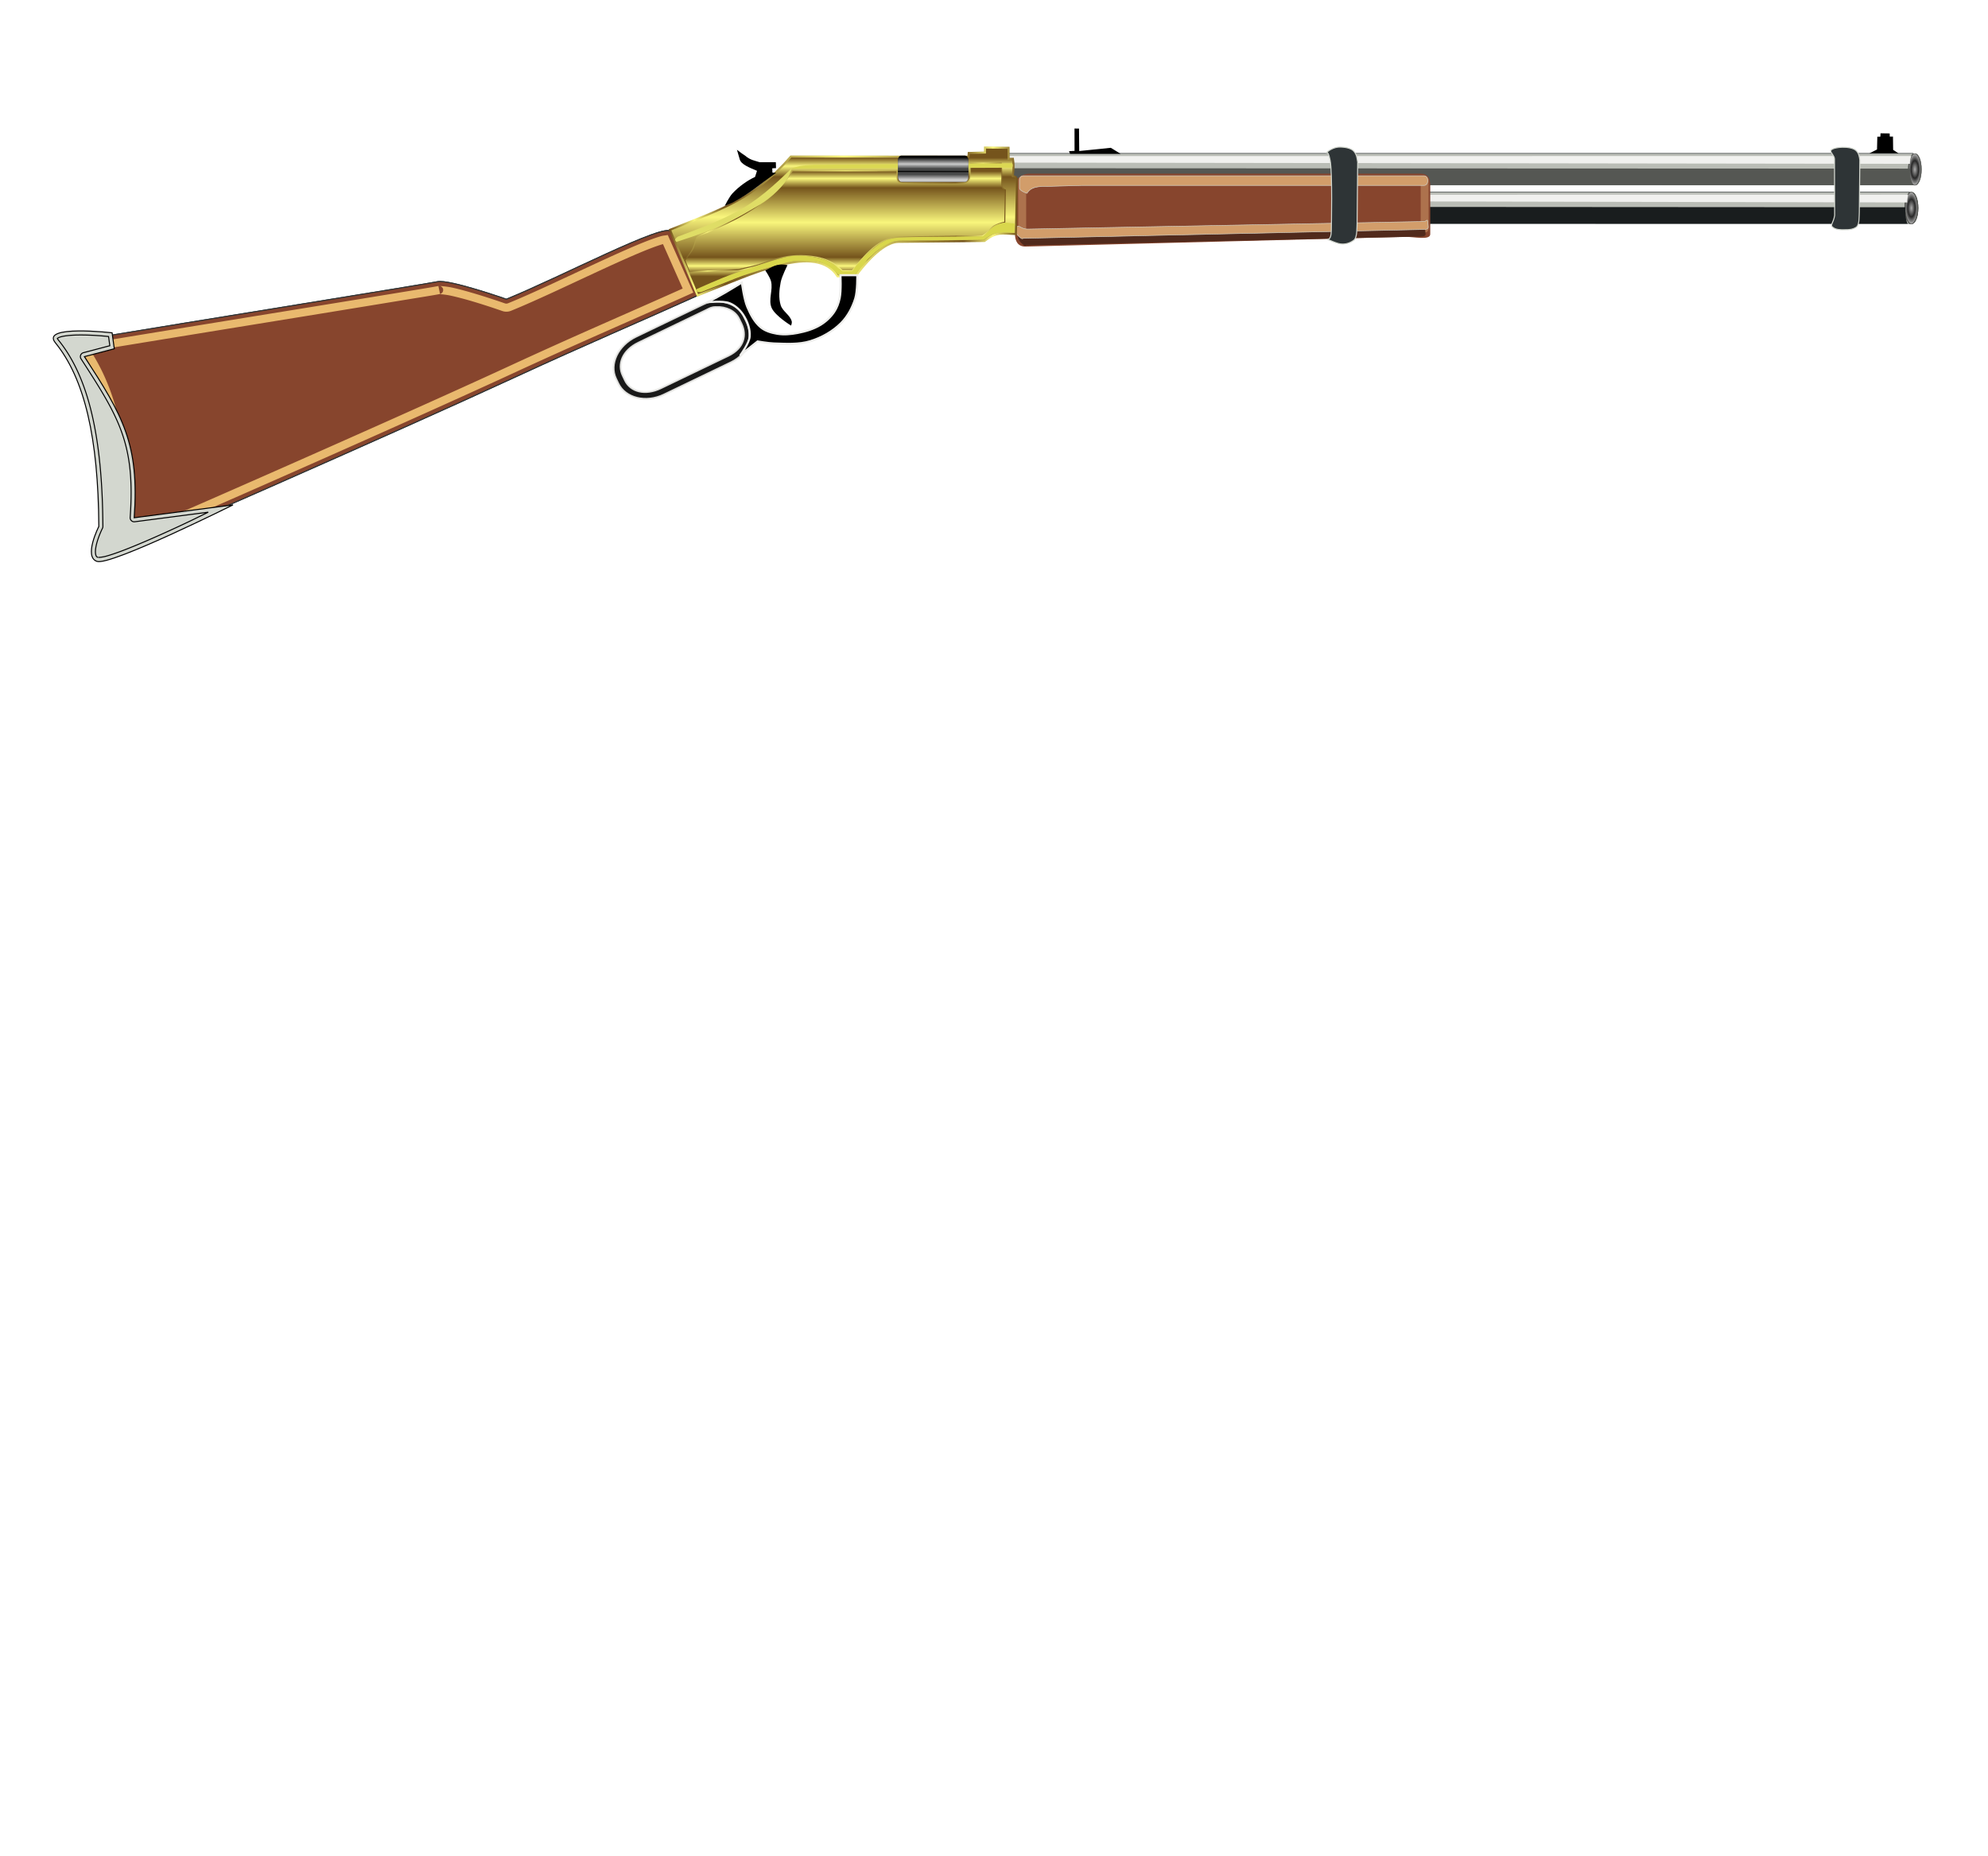 <svg xmlns="http://www.w3.org/2000/svg" xmlns:xlink="http://www.w3.org/1999/xlink" viewBox="0 0 980 914.94"><defs><filter id="t" height="1" width="1" y="0" x="0" color-interpolation-filters="sRGB"><feTurbulence baseFrequency="0.318 0.005" seed="1000" result="result1"/><feColorMatrix in="result1" values="1 0 0 0 0.1 0 1 0 0 0.1 0 0 1 0 0.1 0 0 0 0.5 0" result="result5"/><feColorMatrix values="5 0 0 0 0 0 5 0 0 0 0 0 5 0 0 0 0 0 1 0" result="result8"/><feComposite in2="SourceGraphic" k3="1" k2=".713" result="result17" operator="arithmetic"/><feMerge result="result16"><feMergeNode in="result8"/></feMerge><feTurbulence baseFrequency="0.312 0.006" seed="1000" result="result1"/><feColorMatrix in="result1" values="0.2 0 0 0 0 0 0.2 0 0 0 0 0 0.2 0 0 0 0 0 0.3 0" result="result5"/><feMerge result="result6"><feMergeNode in="result17"/><feMergeNode in="result5"/></feMerge><feTurbulence numOctaves="10" type="fractalNoise" baseFrequency="0.351 0.035" result="result11"/><feDisplacementMap scale="32.939" in2="result11" result="result10" in="result6"/><feMerge result="result14"><feMergeNode in="SourceGraphic"/><feMergeNode in="result10"/></feMerge></filter><filter id="w" height="2.773" width="1.026" y="-.886" x="-.013" color-interpolation-filters="sRGB"><feGaussianBlur stdDeviation="1.201"/></filter><filter id="o" color-interpolation-filters="sRGB"><feOffset dy="1"/><feComposite operator="out" in2="SourceGraphic" result="result0"/><feFlood flood-opacity=".6" flood-color="#FFF"/><feComposite operator="in" in2="result0" result="result2"/><feMerge><feMergeNode in="result2"/><feMergeNode in="SourceGraphic"/></feMerge></filter><filter id="h" color-interpolation-filters="sRGB"><feOffset dy="1"/><feComposite operator="out" in2="SourceGraphic" result="result0"/><feFlood flood-opacity=".6" flood-color="#FFF"/><feComposite operator="in" in2="result0" result="result2"/><feMerge><feMergeNode in="result2"/><feMergeNode in="SourceGraphic"/></feMerge></filter><filter id="G" height="1.4" width="1.4" y="-.2" x="-.2" color-interpolation-filters="sRGB"><feTurbulence baseFrequency=".253" result="result1" numOctaves="3" type="fractalNoise"/><feDisplacementMap scale="52.459" yChannelSelector="B" in2="result1" result="result3" in="result1"/><feComposite operator="in" result="result5" in2="result3" in="SourceGraphic"/><feColorMatrix result="result7" values="0.3 0 0 0 -0.1 0 0.3 0 0 -0.1 0 0 0.3 0 -0.1 0 0 0 1 0" in="SourceGraphic"/><feComposite in2="result5" k3=".557" k2=".991" in="result7" operator="arithmetic"/></filter><filter id="z" height="1.5" width="1.5" y="-.25" x="-.25" color-interpolation-filters="sRGB"><feGaussianBlur stdDeviation="4" result="result8"/><feComposite operator="xor" result="result6" in2="result8" in="result8"/><feDisplacementMap scale="80" in2="result6" result="result4" in="result6"/><feComposite in2="result4" k1="3" result="result2" in="result8" operator="arithmetic"/><feComposite operator="in" result="fbSourceGraphic" in2="result2" in="result2"/></filter><filter id="m" color-interpolation-filters="sRGB"><feOffset dy="2.7"/><feComposite operator="out" in2="SourceGraphic" result="result0"/><feFlood flood-opacity=".6" flood-color="#000"/><feComposite operator="in" in2="result0" result="result2"/><feGaussianBlur stdDeviation="1" result="result2"/><feMerge><feMergeNode in="result2"/><feMergeNode in="SourceGraphic"/></feMerge></filter><filter id="y"><feGaussianBlur stdDeviation="3.446"/></filter><filter id="k" color-interpolation-filters="sRGB"><feOffset dx="1.163" dy="5.233"/><feComposite operator="out" in2="SourceGraphic" result="result0"/><feFlood flood-opacity=".6" flood-color="#000"/><feComposite operator="in" in2="result0" result="result2"/><feGaussianBlur stdDeviation="2" result="result2"/><feMerge><feMergeNode in="result2"/><feMergeNode in="SourceGraphic"/></feMerge></filter><filter id="j" color-interpolation-filters="sRGB"><feOffset dy="1"/><feComposite operator="out" in2="SourceGraphic" result="result0"/><feFlood flood-opacity=".7" flood-color="#FFF"/><feComposite operator="in" in2="result0" result="result2"/><feMerge><feMergeNode in="result2"/><feMergeNode in="SourceGraphic"/></feMerge></filter><filter id="i" color-interpolation-filters="sRGB"><feOffset dy="1.4"/><feComposite operator="out" in2="SourceGraphic" result="result0"/><feFlood flood-opacity=".6" flood-color="#FFF"/><feComposite operator="in" in2="result0" result="result2"/><feMerge><feMergeNode in="result2"/><feMergeNode in="SourceGraphic"/></feMerge></filter><filter id="g" color-interpolation-filters="sRGB"><feOffset dy="1"/><feComposite operator="out" in2="SourceGraphic" result="result0"/><feFlood flood-opacity=".6" flood-color="#FFF"/><feComposite operator="in" in2="result0" result="result2"/><feMerge><feMergeNode in="result2"/><feMergeNode in="SourceGraphic"/></feMerge></filter><filter id="f" color-interpolation-filters="sRGB"><feOffset dy="1"/><feComposite operator="out" in2="SourceGraphic" result="result0"/><feFlood flood-opacity=".7" flood-color="#FFF"/><feComposite operator="in" in2="result0" result="result2"/><feMerge><feMergeNode in="result2"/><feMergeNode in="SourceGraphic"/></feMerge></filter><filter id="d" color-interpolation-filters="sRGB"><feOffset dy="1"/><feComposite operator="out" in2="SourceGraphic" result="result0"/><feFlood flood-opacity=".7" flood-color="#FFF"/><feComposite operator="in" in2="result0"/><feGaussianBlur stdDeviation=".01" result="result1"/><feMerge><feMergeNode in="result1"/><feMergeNode in="SourceGraphic"/></feMerge></filter><filter id="c" color-interpolation-filters="sRGB"><feOffset dy="3"/><feComposite operator="out" in2="SourceGraphic" result="result0"/><feFlood flood-opacity=".8" flood-color="#FFF"/><feComposite operator="in" in2="result0"/><feMorphology operator="dilate" radius="1"/><feGaussianBlur stdDeviation="1" result="result1"/><feMerge><feMergeNode in="result1"/><feMergeNode in="SourceGraphic"/></feMerge></filter><filter id="J" height="2.352" width="1.028" y="-.676" x="-.014" color-interpolation-filters="sRGB"><feGaussianBlur stdDeviation=".625"/></filter><filter id="K" color-interpolation-filters="sRGB"><feGaussianBlur stdDeviation=".719"/></filter><filter id="L" height="1.203" width="1.023" y="-.102" x="-.012" color-interpolation-filters="sRGB"><feGaussianBlur stdDeviation="1.464"/></filter><filter id="v" width="1.025" y="-.45" x="-.012" height="1.9" color-interpolation-filters="sRGB"><feGaussianBlur stdDeviation="1.147"/></filter><filter id="x" width="1.025" y="-.45" x="-.012" height="1.9" color-interpolation-filters="sRGB"><feGaussianBlur stdDeviation="1.147"/></filter><filter id="M" height="1" width="1" y="0" x="0" color-interpolation-filters="sRGB"><feColorMatrix result="result19" values="0.5 0 0 0 0.3 0 0.5 0 0 0.3 0 0 0.5 0 0.3 0 0 0 1 0" in="SourceGraphic"/><feTurbulence baseFrequency="0.001 0.4" seed="12" result="result1" numOctaves="10"/><feMerge result="result18"/><feTurbulence baseFrequency="0.001 0.4" seed="152" result="result1" numOctaves="10"/><feMerge result="result20"><feMergeNode in="result1"/><feMergeNode in="result18"/></feMerge><feComposite operator="in" in="SourceGraphic" in2="result20" result="result21"/><feMerge result="result7"><feMergeNode in="result19"/><feMergeNode in="result21"/></feMerge><feTurbulence baseFrequency="0.001 0.4" seed="15" result="result1" numOctaves="10"/><feComposite operator="in" result="result15" in2="result1" in="SourceGraphic"/><feColorMatrix values="0.8 0 0 0 0 0 0.8 0 0 0 0 0 0.8 0 0 0 0 0 1 0" result="result5"/><feMerge result="result13"><feMergeNode in="result7"/><feMergeNode in="result5"/></feMerge><feComposite operator="in" in2="SourceAlpha" result="result16"/></filter><filter id="e" color-interpolation-filters="sRGB"><feOffset dy="1.4"/><feComposite operator="out" in2="SourceGraphic" result="result0"/><feFlood flood-color="#FFF"/><feComposite operator="in" in2="result0"/><feGaussianBlur stdDeviation=".6" result="result1"/><feMerge><feMergeNode in="result1"/><feMergeNode in="SourceGraphic"/></feMerge></filter><filter id="p" height="1" width="1" y="0" x="0" color-interpolation-filters="sRGB"><feTurbulence baseFrequency="0.395 0.017" seed="1000" result="result1"/><feComposite operator="in" in2="result1" in="SourceGraphic"/><feColorMatrix values="1 0 0 0 0.1 0 1 0 0 0.1 0 0 1 0 0.1 0 0 0 0.5 0" result="result5"/><feColorMatrix values="2 0 0 0 0 0 2 0 0 0 0 0 2 0 0 0 0 0 1 0" result="result8"/><feMerge result="result16"><feMergeNode in="result8"/></feMerge><feTurbulence baseFrequency="0.395 0.067" seed="1000" result="result1"/><feComposite operator="in" in2="result1" in="SourceGraphic"/><feColorMatrix values="0 0 0 0 0 0 0 0 0 0 0 0 0 0 0 0 0 0 0.5 0" result="result5"/><feMerge result="result6"><feMergeNode in="SourceGraphic"/><feMergeNode in="result5"/><feMergeNode in="result16"/></feMerge><feComposite in2="SourceGraphic" k3=".515" k2=".722" in="result6" operator="arithmetic"/></filter><filter id="s" height="1" width="1" y="0" x="0" color-interpolation-filters="sRGB"><feTurbulence baseFrequency="0.002 0.182" seed="25" result="result1"/><feComposite operator="in" in2="result1" in="SourceGraphic"/><feColorMatrix values="1 0 0 0 0.1 0 1 0 0 0.1 0 0 1 0 0.1 0 0 0 0.5 0" result="result5"/><feColorMatrix values="2 0 0 0 0 0 2 0 0 0 0 0 2 0 0 0 0 0 1 0" result="result8"/><feMerge result="result6"><feMergeNode in="result8"/></feMerge><feTurbulence baseFrequency="0.002 0.182" result="result9"/><feComposite operator="in" in2="result9" in="SourceGraphic"/><feColorMatrix values="0.4 0 0 0 0 0 0.4 0 0 0 0 0 0.4 0 0 0 0 0 0.5 0" result="result5"/><feMerge result="result9"><feMergeNode in="result5"/><feMergeNode in="result6"/></feMerge><feTurbulence numOctaves="10" type="fractalNoise" baseFrequency="0.003 0.034" result="result11"/><feDisplacementMap scale="20.588" in2="result11" result="result10" in="result9"/><feMerge result="result7"><feMergeNode in="SourceGraphic"/><feMergeNode in="result10"/></feMerge><feComposite in2="SourceGraphic" k3="1" k2=".539" in="result10" operator="arithmetic"/></filter><filter id="r" height="1" width="1.4" y="0" x="-.2" color-interpolation-filters="sRGB"><feMorphology operator="dilate" radius="19.623 1.077" result="result12"/><feTurbulence baseFrequency="0 0.065" seed="25" result="result1"/><feComposite operator="in" in2="result1" in="result12"/><feColorMatrix values="1 0 0 0 0.1 0 1 0 0 0.1 0 0 1 0 0.1 0 0 0 1 0" result="result5"/><feColorMatrix values="1.5 0 0 0 0 0 1.5 0 0 0 0 0 1.5 0 0 0 0 0 1 0" result="result8"/><feMerge result="result6"><feMergeNode in="result8"/></feMerge><feTurbulence baseFrequency="0 0.092" result="result9"/><feComposite operator="in" in2="result9" in="result12"/><feColorMatrix values="1 0 0 0 0 0 1 0 0 0 0 0 1 0 0 0 0 0 1 -0.1"/><feColorMatrix values="0.8 0 0 0 0 0 0.8 0 0 0 0 0 0.8 0 0 0 0 0 1.5 0" result="result5"/><feMerge result="result9"><feMergeNode in="result5"/><feMergeNode in="result6"/></feMerge><feTurbulence numOctaves="10" type="fractalNoise" baseFrequency="0.004 0.017" result="result11"/><feDisplacementMap scale="87.266" in2="result11" result="result10" in="result9"/><feMerge result="result7"><feMergeNode in="SourceGraphic"/><feMergeNode in="result10"/></feMerge><feComposite operator="in" in2="SourceAlpha" result="result13"/></filter><filter id="P" height="1" width="1" y="0" x="0" color-interpolation-filters="sRGB"><feColorMatrix result="result19" values="0.5 0 0 0 0.3 0 0.5 0 0 0.3 0 0 0.5 0 0.3 0 0 0 1 0" in="SourceGraphic"/><feTurbulence baseFrequency="0.001 0.4" seed="12" result="result1" numOctaves="10"/><feMerge result="result18"/><feTurbulence baseFrequency="0.001 0.4" seed="152" result="result1" numOctaves="10"/><feMerge result="result20"><feMergeNode in="result1"/><feMergeNode in="result18"/></feMerge><feComposite operator="in" in="SourceGraphic" in2="result20" result="result21"/><feMerge result="result7"><feMergeNode in="result19"/><feMergeNode in="result21"/></feMerge><feTurbulence baseFrequency="0.001 0.4" seed="15" result="result1" numOctaves="10"/><feComposite operator="in" result="result15" in2="result1" in="SourceGraphic"/><feColorMatrix values="0.8 0 0 0 0 0 0.8 0 0 0 0 0 0.8 0 0 0 0 0 1 0" result="result5"/><feMerge result="result13"><feMergeNode in="result7"/><feMergeNode in="result5"/></feMerge><feComposite operator="in" in2="SourceAlpha" result="result16"/></filter><filter id="B" width="1.037" y="-.763" x="-.018" height="2.527" color-interpolation-filters="sRGB"><feGaussianBlur stdDeviation="1.509"/></filter><filter id="A" height="1.204" width="2.543" y="-.102" x="-.771" color-interpolation-filters="sRGB"><feGaussianBlur stdDeviation="1.256"/></filter><filter id="D" height="1.678" width="1.037" y="-.339" x="-.019" color-interpolation-filters="sRGB"><feGaussianBlur stdDeviation="1.538"/></filter><filter id="C" height="1.678" width="1.037" y="-.339" x="-.019" color-interpolation-filters="sRGB"><feGaussianBlur stdDeviation="1.538"/></filter><filter id="O" height="1" width="1" y="0" x="0" color-interpolation-filters="sRGB"><feColorMatrix result="result19" values="0.5 0 0 0 0.3 0 0.5 0 0 0.3 0 0 0.5 0 0.3 0 0 0 1 0" in="SourceGraphic"/><feTurbulence baseFrequency="0.001 0.4" seed="12" result="result1" numOctaves="10"/><feMerge result="result18"/><feTurbulence baseFrequency="0.001 0.4" seed="152" result="result1" numOctaves="10"/><feMerge result="result20"><feMergeNode in="result1"/><feMergeNode in="result18"/></feMerge><feComposite operator="in" in="SourceGraphic" in2="result20" result="result21"/><feMerge result="result7"><feMergeNode in="result19"/><feMergeNode in="result21"/></feMerge><feTurbulence baseFrequency="0.001 0.4" seed="15" result="result1" numOctaves="10"/><feComposite operator="in" result="result15" in2="result1" in="SourceGraphic"/><feColorMatrix values="0.8 0 0 0 0 0 0.8 0 0 0 0 0 0.8 0 0 0 0 0 1 0" result="result5"/><feMerge result="result13"><feMergeNode in="result7"/><feMergeNode in="result5"/></feMerge><feComposite operator="in" in2="SourceAlpha" result="result16"/></filter><linearGradient id="q" y2="83.405" gradientUnits="userSpaceOnUse" y1="285.59" gradientTransform="translate(-122.79 275.21)" x2="622.03" x1="623.14"><stop stop-color="#602d0b" offset="0"/><stop stop-color="#ed9122" offset="1"/></linearGradient><linearGradient id="I" y2="296.99" xlink:href="#b" gradientUnits="userSpaceOnUse" x2="157.88" gradientTransform="translate(0 -456.15)" y1="246.79" x1="157.88"/><linearGradient id="N" y2="250.8" gradientUnits="userSpaceOnUse" y1="239.84" gradientTransform="translate(0 -456.15)" x2="193.09" x1="193.11"><stop stop-opacity=".784" offset="0"/><stop stop-color="#fff" stop-opacity=".784" offset=".307"/><stop stop-color="#fff" stop-opacity=".216" offset=".531"/><stop stop-opacity=".784" offset=".642"/><stop stop-color="#fff" stop-opacity=".216" offset=".76"/><stop stop-color="#fff" stop-opacity=".784" offset="1"/></linearGradient><linearGradient id="E" y2="272.49" xlink:href="#b" gradientUnits="userSpaceOnUse" x2="242.16" gradientTransform="translate(0 -456.15)" y1="272.49" x1="70.875"/><linearGradient id="F" y2="298.56" xlink:href="#b" gradientUnits="userSpaceOnUse" x2="157.88" gradientTransform="translate(0 -456.15)" y1="240.12" x1="157.88"/><linearGradient id="H" y2="269.57" xlink:href="#b" gradientUnits="userSpaceOnUse" x2="236.42" gradientTransform="translate(0 -456.15)" y1="269.57" x1="78.168"/><linearGradient id="l" y2="204.09" xlink:href="#a" gradientUnits="userSpaceOnUse" x2="271.03" gradientTransform="translate(-55.561 331.74)" y1="122.25" x1="271.03"/><linearGradient id="a"><stop stop-color="#ccc" offset="0"/><stop stop-color="#999" offset="1"/></linearGradient><linearGradient id="n" y2="118.33" xlink:href="#a" gradientUnits="userSpaceOnUse" x2="268.97" gradientTransform="translate(-56.561 334.74)" y1="42.088" x1="268.97"/><linearGradient id="b" gradientUnits="userSpaceOnUse" gradientTransform="matrix(83.595 0 0 -83.595 504.44 435.74)"><stop stop-color="#75541c" offset="0"/><stop stop-color="#f9f67c" offset=".071"/><stop stop-color="#75541c" offset=".162"/><stop stop-color="#f9f67c" offset=".502"/><stop stop-color="#75541c" offset=".844"/><stop stop-color="#f9f67c" offset=".93"/><stop stop-color="#75541c" offset="1"/></linearGradient><radialGradient id="u" gradientUnits="userSpaceOnUse" cy="398.88" cx="618.93" gradientTransform="matrix(1 0 0 5.532 0 -1807.7)" r=".965"><stop stop-color="#acacac" offset="0"/><stop stop-color="#272727" offset=".552"/><stop stop-color="#292929" offset=".552"/><stop stop-color="#b6b6b6" offset="1"/></radialGradient></defs><g color="#000"><path d="M644.47 94.63h296.82c-.815 3.573-1.592 7.065 0 15.545H644.47z" stroke="#2e3436" stroke-width=".25" fill="#babdb6"/><path d="M619.82 398.88c0 2.91-.4 5.268-.893 5.268s-.893-2.359-.893-5.268c0-2.91.4-5.268.893-5.268s.893 2.359.893 5.268z" transform="matrix(1.329 0 0 1.474 118.98 -485.4)" stroke="#555753" stroke-width=".179" fill="#d3d7cf"/></g><path d="M619.82 398.88c0 2.91-.4 5.268-.893 5.268s-.893-2.359-.893-5.268c0-2.91.4-5.268.893-5.268s.893 2.359.893 5.268z" transform="matrix(3.479 0 0 1.474 -1211.01 -485.4)" stroke="#555753" stroke-width=".179" fill="#d3d7cf" color="#000"/><g stroke="#555753" color="#000"><path d="M619.82 398.88c0 2.91-.4 5.268-.893 5.268s-.893-2.359-.893-5.268c0-2.91.4-5.268.893-5.268s.893 2.359.893 5.268z" transform="matrix(3.479 0 0 1.474 -1211.01 -485.4)" stroke-width=".179" fill="#d3d7cf"/><path d="M619.82 398.88c0 2.91-.4 5.268-.893 5.268s-.893-2.359-.893-5.268c0-2.91.4-5.268.893-5.268s.893 2.359.893 5.268z" transform="matrix(3.442 0 0 1.474 -1188.11 -485.4)" stroke-width=".145" fill="url(#u)"/></g><path d="M225.28 146.27l222.58.134c-.122 1.754-.037 3.744.759 5.987l-223.34-.044z" transform="matrix(1.329 0 0 1.36 344.074 -96.95)" filter="url(#v)" fill="#191d1e" color="#000"/><path d="M226.79 128.2l221.35-.036a13.7 13.7 0 00-.347 3.252l-221-.507z" transform="matrix(1.329 0 0 1.184 345.074 -55.8)" filter="url(#w)" fill="#f1f1ef" color="#000"/><g color="#000"><path d="M492.84 75.6H943c-1.236 3.573-2.414 7.065 0 15.545H492.84z" stroke="#2e3436" stroke-width=".25" fill="#babdb6"/><path d="M619.82 398.88c0 2.91-.4 5.268-.893 5.268s-.893-2.359-.893-5.268c0-2.91.4-5.268.893-5.268s.893 2.359.893 5.268z" transform="matrix(2.016 0 0 1.474 -304.12 -504.43)" stroke="#555753" stroke-width=".145" fill="#d3d7cf"/></g><path d="M619.82 398.88c0 2.91-.4 5.268-.893 5.268s-.893-2.359-.893-5.268c0-2.91.4-5.268.893-5.268s.893 2.359.893 5.268z" transform="matrix(3.442 0 0 1.474 -1186.41 -504.43)" stroke="#555753" stroke-width=".145" fill="#d3d7cf" color="#000"/><path d="M619.82 398.88c0 2.91-.4 5.268-.893 5.268s-.893-2.359-.893-5.268c0-2.91.4-5.268.893-5.268s.893 2.359.893 5.268z" transform="matrix(3.442 0 0 1.474 -1186.41 -504.43)" stroke="#555753" stroke-width=".145" fill="url(#u)" color="#000"/><path d="M225.28 132.27l222.58.134c-.122 1.754-.037 3.744.759 5.987l-223.34-.044z" transform="matrix(2.016 0 0 1.36 38.77 -96.95)" filter="url(#x)" fill="#555753" color="#000"/><path d="M226.79 128.2l221.35-.036a13.7 13.7 0 00-.347 3.252l-221-.507z" transform="matrix(2.016 0 0 1.184 38.77 -74.84)" filter="url(#w)" fill="#f1f1ef" color="#000"/><g><path d="M215.666 138.87c5.863-1.219 33.95 8.634 33.95 8.634 26.442-10.712 78.938-38.338 81.198-33.25l13.809 31.096c-30.872 13.937-55.447 24.258-90.894 40.637-61.59 28.46-195 86.88-201.18 89.069 0 0 14.256-67.1-18.375-106.43 73.423-12.135 175.63-28.541 181.49-29.76z" stroke="#2e3436" stroke-width=".5" fill="#87452d" color="#000"/><path d="M-43.624-154.92c5.863-1.219 33.95 8.634 33.95 8.634 26.442-10.712 78.938-38.338 81.198-33.25l13.809 31.096c-30.872 13.937-55.447 24.258-90.894 40.637-61.59 28.46-195 86.88-201.18 89.069 0 0 14.256-67.1-18.375-106.43 73.423-12.135 175.63-28.541 181.49-29.76z" filter="url(#r)" stroke="#2e3436" stroke-width=".5" fill="#87452d" color="#000" transform="translate(259.29 293.79)"/><path filter="url(#y)" d="M69.906-177.93l-1.5.219c-.42.056-.8.052-1.938.375-1.974.56-4.496 1.438-7.437 2.594-5.872 2.306-13.332 5.646-21.312 9.312-15.963 7.333-34.069 16.082-46.594 21.156a2.281 2.281 0 01-1.531.031s-6.962-2.458-14.656-4.75c-3.85-1.146-7.854-2.268-11.22-3-1.758-.382-3.439-.576-4.624-.687-.593-.056-1.055-.072-1.344-.094a2.228 2.228 0 01-.25-.031c.013.002-.14-.13.469.125.076.032.313.188.312.187l.594.563.281.687v.875l-.312.657-.313.375s-.332.26-.437.312c-.105.051-.192.074-.25.094-.116.039-.174.053-.219.062l-.406-1.969-.406-1.968c-1.797.373-9.033 1.57-20.594 3.469-11.56 1.899-27.175 4.46-44.906 7.343-33.44 5.44-74.1 12.048-109.44 17.875l-3.125.5 1.78 2.594c23.354 33.736 18.587 79.611 16.032 95.312l-.594 3.563 3.344-1.407c.479-.203.399-.149 1-.406 4.36-1.863 10.306-4.45 17.469-7.562 14.334-6.23 33.527-14.624 54.438-23.844 41.819-18.44 90.545-40.157 121.31-54.375 33.958-15.692 58.118-25.952 87.156-39l1.812-.813-.812-1.812-11.188-25.188-.594-1.375zm-2.375 4.469l9.719 21.906c-28.167 12.63-52.135 22.813-85.406 38.188-30.715 14.193-79.442 35.878-121.25 54.312a11504.752 11504.752 0 01-54.438 23.844c-6.242 2.712-11.03 4.818-15.156 6.594 2.574-17.985 5.577-59.221-15.531-92.062 34.644-5.708 73.936-12.084 106.47-17.375 17.734-2.885 33.346-5.445 44.906-7.344 11.383-1.87 18.153-2.935 20.469-3.406.04.003.077-.004.125 0 .31.023.735.073 1.281.125 1.092.102 2.601.293 4.125.625 3.2.695 7.183 1.747 10.969 2.875a347.095 347.095 0 0114.469 4.687 6.097 6.097 0 004.344-.094c12.76-5.17 30.872-13.91 46.78-21.219 7.957-3.654 15.338-6.938 21.063-9.187 2.858-1.123 5.286-1.965 7.062-2.469z" style="block-progression:tb;text-transform:none;text-indent:0" fill="#e9b96e" color="#000" transform="translate(259.29 293.79)"/><g stroke="#000" stroke-width=".5" fill="#d3d7cf"><path d="M55.26 164.06s-35.263-4.068-27.999 4.865c14.465 17.79 21.188 46.903 21.456 90.59 0 0-7.626 14.985-.91 17.219 6.716 2.234 67.047-27.847 67.047-27.847l-48.686 6.333c2.577-36.475-5.65-50.237-24.554-79.419l14.727-3.88z"/><path filter="url(#z)" d="M-220.72 327.5c-3.859.049-7.516.45-9.281 1.125-.883.338-1.072.673-1.031.563s-.12.005.562.843c14.946 18.382 21.637 47.957 21.906 91.844a1.997 1.997 0 01-.219.906s-1.818 3.623-2.812 7.375c-.497 1.877-.763 3.766-.594 5.032.17 1.265.407 1.688 1.344 2-.222-.074 1.48-.016 3.656-.594 2.177-.578 5.05-1.543 8.313-2.781 6.525-2.478 14.687-6.015 22.625-9.625 10.08-4.585 13.85-6.523 19.625-9.344l-36.25 4.719a1.997 1.997 0 01-2.25-2.125c2.553-36.143-5.328-49.026-24.22-78.188a1.997 1.997 0 011.188-3.031l13-3.438-.625-4.531c-1.975-.207-8.323-.833-14.938-.75z" transform="translate(259.29 -162.36)"/></g></g><g><path filter="url(#r)" d="M248.32-208.18h192.54c4.019 0 4.902 2.611 4.902 5.854v23.962c0 3.244-8.336 1.22-12.352 1.323l-187.05 4.799c-4.016.103-5.294-2.878-5.294-6.122v-23.962c0-3.243 3.235-5.854 7.254-5.854z" fill="#87452d" color="#000" transform="translate(259.29 293.79)"/><path opacity=".754" d="M442.76 249.07h.478c.95 0 1.715.996 1.715 2.233v25.12c0 1.237-.765 2.233-1.715 2.233h-.478c-.95 0-1.715-.996-1.715-2.233v-25.12c0-1.237.765-2.233 1.715-2.233z" transform="matrix(1 0 0 .94 259.29 -147.31)" filter="url(#A)" fill="#c99466" color="#000"/><path opacity=".754" d="M442.76 249.07h.478c.95 0 1.715.996 1.715 2.233v25.12c0 1.237-.765 2.233-1.715 2.233h-.478c-.95 0-1.715-.996-1.715-2.233v-25.12c0-1.237.765-2.233 1.715-2.233z" transform="matrix(1 0 0 .94 60.9 -147.31)" filter="url(#A)" fill="#c99466" color="#000"/><path d="M248.7 245.12c1.201 1.969 3.104 3.63 9.33 3.393l17.204.509 164.7.006c.928 0 1.675.996 1.675 2.233v.279c0 1.237-.747 2.233-1.675 2.233h-193.14c-.928 0-1.674-.996-1.674-2.233v-3.908c0-1.237 3.582-2.512 3.582-2.512z" transform="matrix(1.024 0 0 -1 251.585 340.436)" filter="url(#B)" stroke="#d3d7cf" stroke-width=".247" fill="#d29d6a" color="#000"/><path d="M249.19 252.78l190.74-3.749c.928-.018 1.554 1.002 1.675 2.233l.272 2.791c.12 1.23-1.405 1.279-2.333 1.3l-192.76 4.375c-.535 1.098-4.329-3.076-3.791-4.238 1.77-3.83 1.855-2.627 6.195-2.712z" transform="matrix(1.01 0 0 1 256.455 -138.74)" filter="url(#C)" fill="#512a1c" color="#000"/><path d="M249.19 255.14l190.74-3.749c.928-.018 1.554-1.366 1.675-.135l.272 2.79c.12 1.232-1.405 1.28-2.333 1.3l-192.76 4.375c-.535 1.1-4.329-3.075-3.791-4.237 1.77-3.83 1.855-.259 6.195-.344z" transform="matrix(1.024 0 0 1 251.585 -142.22)" filter="url(#D)" stroke="#d3d7cf" stroke-width=".247" fill="#d29d6a" color="#000"/></g><g><path d="M226.28-221.06l-.03 2.469-8.004.21-.12 1.85-87.543-.095c-18.54 21.27-33.847 25.69-59.59 36.13l13.594 32.33c28.277-11.142 58.43-25.892 69-9.424h8.875c8.564-11.573 15.889-16.914 21.125-16.969l42.438-.437c5.898-4.609 8.345-3.7 15.477-3.407l.53-26.625c-.12-1.505-1.047-1.798-2.05-1.978.231-2.514.664-4.727.043-8.522l-2.094.032-.054-5.443z" stroke="url(#E)" fill="url(#F)" transform="translate(259.29 293.79)"/><path d="M218.96-213.34c-.125 4.712 1.035 9.523-3.377 9.656l-28.95.147c-4.554.35-3.584-2.18-3.722-6.032l-51.617.025c-8.874 14.53-26.497 24.29-47.515 32.52-.984 6.201-1.805 6.515-5.485 11.535l2.33 5.684 24.005-1.055c12.396-2.758 9.223-2.403 18.963-5.313 6.566-1.962 13.051-2.005 19.156-.983 4.902.82 9.611 3.029 13.188 6.835h4.907c8.138-10.508 14.773-16.603 23.6-16.694l40.53-.406c3.256-2.052 3.286-3.19 5.264-4.708 1.072-.823 4.534-2.092 5.773-2.086l.281-15.945c-2.476-.885-1.687-3.402-1.724-6.031-.036-4.532-.325-6.524-.326-7.177-5.207.062-9.99-.014-15.281.029z" filter="url(#G)" stroke="url(#H)" stroke-width=".5" fill="url(#I)" transform="translate(259.29 293.79)"/><path d="M141.94 242.4l97.446-.762c.315-.002.568.494.568 1.109 0 .614-.253 1.108-.568 1.109l-108.87.436c-.315 0 3.498-1 4.337-1.212 1.11-.28 6.022-.672 7.088-.68z" transform="matrix(1 0 0 .992 259.29 -159.23)" filter="url(#J)" fill="#dbd853" color="#000"/><path d="M141.94 242.4s28.092-1.678 42.202-1.733c13.677-.053 40.951 1.363 40.951 1.363.314.01.568.495.568 1.11 0 .614-3.367 1.018-3.682 1.012-24.173-.495-35.924-1.114-59.183-.234-22.957.868-44.489 4.812-65.532 9.106 2.266-1.463 4.937-3.086 8.958-4.437 9.34-3.14 24.757-5.737 35.718-6.187z" transform="matrix(-.478 .206 -.393 -.91 536.24 293.094)" filter="url(#K)" fill="#dfdd66" color="#000"/><path d="M138.28 241.21c14.319-.54 33.387-.411 47.497-.466 13.677-.053 39.311 1.292 39.311 1.292.314.01.568.495.568 1.11 0 .614-3.367 1.019-3.682 1.012-24.173-.494-44.155-1.513-67.414-.633-12.52.473-22.913.233-32.51 2.202-4.386.9-10.35 1.749-14.828 3.223-7.389 2.431-12.703 7.985-13.296 9.306-2.826.507-12.19 2.193-15.044 2.706-2.298-.754-13.17-4.028-14.539-4.73-.726-.372-.52-.356-11.276-2.782-2.82-.636-13.759-2.291-20.359-1.97-6.166.64-9.262 1.43-14.296 2.264-2.47.408-11.07 1.83-24.398 4.29-6.781 1.251-14.594 2.486-22.08 3.81-6.51 1.152-13.08 2.28-19.34 3.365-6.396-1.054-10.559-1.485-15.48-.836-3.778.498-6.306.968-8.479 1.397-2.425.48-5.938 1.347-5.69.99l-3.053-4.109c1.562-.313 5.833-1.606 8.619-2.099 2.617-.313 7.044-.523 10.449-.058 4.997.684 9.586 2.45 13.682 2.938 1.135-.176 1.545-.217 9.11-1.597 7.85-1.433 22.958-4.001 32.504-5.707 15.82-2.827 30.98-5.244 33.906-5.66 4.524-.646 9.785-1.082 14.35-.69 6.24.537 7.272.937 10.263 1.438 12.254 2.051 25.087 6.261 27.221 7.487 3.09-.443 6.278-1.05 9.135-1.567 1.248-.803 3.374-2.91 5.826-4.67 3.132-2.249 6.756-3.608 7.577-3.956 4.487-1.9 12.764-4.083 15.138-4.514 4.768-.864 9.505-2.368 20.609-2.786z" transform="matrix(-.492 .169 .322 .938 376.28 -122.57)" filter="url(#L)" fill="#d9d74c" color="#000"/><rect rx="1.644" ry="2.532" height="12.889" filter="url(#M)" width="34.757" y="-217.04" x="183.35" fill="#0a0b0b" color="#000" transform="translate(259.29 293.79)"/><rect rx="1.644" ry="2.532" height="12.889" filter="url(#M)" width="34.757" y="-217.04" x="183.35" fill="url(#N)" color="#000" transform="translate(259.29 293.79)"/></g><g><path filter="url(#M)" d="M293.13-217.96l-4.829-2.971-15.578 1.59-.107-11.074-2.22-.022.022 11.012-2.738.151.54 1.314zM662.27-218.22l3.73-1.877.154-6.32 1.496-.019.084-1.648 2.104.035 2.402.034.042 1.55 1.583-.022.084 6.558 2.62 1.709z" transform="translate(259.29 293.79)"/></g><g><path d="M644.22-181.73c-1.567-1.093.298-2.088.892-5.888 0 0-.09-18.518-.08-27.828.001-1.618-2.407-3.463-1.727-4.287.81-.981 3.547-1.416 5.568-1.469 2.41-.064 5.623.341 6.936 1.752 1.331 1.429 1.41 2.726 1.727 4.501l-.264 25.72c-.136 1.864.154 6.289-1.463 7.41-1.591 1.105-3.617 1.325-5.548 1.268-1.997.099-4.712.018-6.041-1.18z" filter="url(#O)" stroke="#d3d7cf" stroke-width=".5" fill="#2e3436" transform="translate(259.29 293.79)"/><path d="M395.06-175.87c1.655.18 1.901-2.469 1.935-4.465.034-1.996.604-27.953-.573-34.316-1.176-6.362-2.368-2.97-1.642-3.951.865-1.169 3.789-2.62 5.947-2.684 2.573-.076 6.006.406 7.409 2.087 1.421 1.704 1.505 3.25 1.844 5.365l-.281 29.864c-.146 2.221.164 7.216-1.563 8.553-1.7 1.317-3.724 1.997-5.787 1.93-2.133.116-7.29-2.384-7.29-2.384z" filter="url(#P)" stroke="#d3d7cf" stroke-width=".5" fill="#2e3436" transform="translate(259.29 293.79)"/></g><g><path filter="url(#M)" d="M117.95-160.53s2.317 3.387 2.828 5.334c1.125 4.275-1.49 9.24.354 13.258 1.792 3.905 9.546 8.662 9.546 8.662s.489-1.3.353-1.945c-.67-3.2-4.525-5.006-5.48-8.132-1.102-3.606-.713-7.61 0-11.314.57-2.96 3.36-8.4 3.36-8.4-5.637-1.188-7.808 1.259-10.96 2.536z" transform="translate(259.29 293.79)"/><g stroke="#eeeeec"><path opacity=".9" d="M352.857 148.6c-2.768.102-3.393.031-6.188 1.375l-33.155 15.938c-8.944 4.3-13.367 13.583-9.907 20.781l1.156 2.406c3.462 7.199 13.589 9.769 22.532 5.469l33.156-15.938c8.943-4.3 10.96-13.051 7.5-20.25l-1.157-2.406c-2.38-4.95-7.849-7.6-13.938-7.375zm.031 2.813c5.139-.22 9.554 1.962 11.375 5.75l1.188 2.437c2.649 5.51 1.354 11.974-6.5 15.75l-33.156 15.938c-7.855 3.776-14.973 1.735-17.625-3.781l-1.156-2.438c-2.653-5.516-.136-12.317 7.718-16.094l33.125-15.938c2.455-1.18 2.696-1.525 5.032-1.625z" color="#000"/><path d="M365.08 174.92l8.375-6.625s5.314.917 8 1c6.009.186 12.253.639 18-1.125 5.643-1.732 11.103-4.8 15.25-9 3.239-3.28 5.497-7.6 6.875-12 1.15-3.672 1-11.5 1-11.5h-8.25s.396 7.578-.375 11.25c-.507 2.416-1.362 4.834-2.75 6.875-1.74 2.56-4.107 4.764-6.75 6.375-3.432 2.092-7.426 3.25-11.375 4-3.277.623-6.711.931-10 .375-2.823-.477-5.775-1.324-8-3.125-3.18-2.574-5.157-6.482-6.75-10.25-1.578-3.734-2.625-11.875-2.625-11.875-5.152 3.135-11.02 6.826-17.125 9.75 0 0 7.577-.946 11 .375 2.774 1.07 5.18 3.275 6.806 5.764 2.042 3.126 3.52 7.016 3.194 10.737-.292 3.34-4.5 9-4.5 9z"/></g><path filter="url(#M)" d="M101.95-193.97c9.165-4.95 12.702-8.604 21.405-14.627l-1.871-.104-.089-2.12 1.857-.09-.089-2.916h-7.955c-2.575-.838-4.612-.995-7.28-3.304-1.076-.598-3.945-2.85-3.945-2.85l1.414 4.828c.75 2.496 4.78 3.982 8.485 5.569l-.972 3.005c-3.712 1.709-8.015 4.758-11.137 8.131-1.638 1.77-3.8 6.157-3.8 6.157z" transform="translate(259.29 293.79)"/></g></svg>